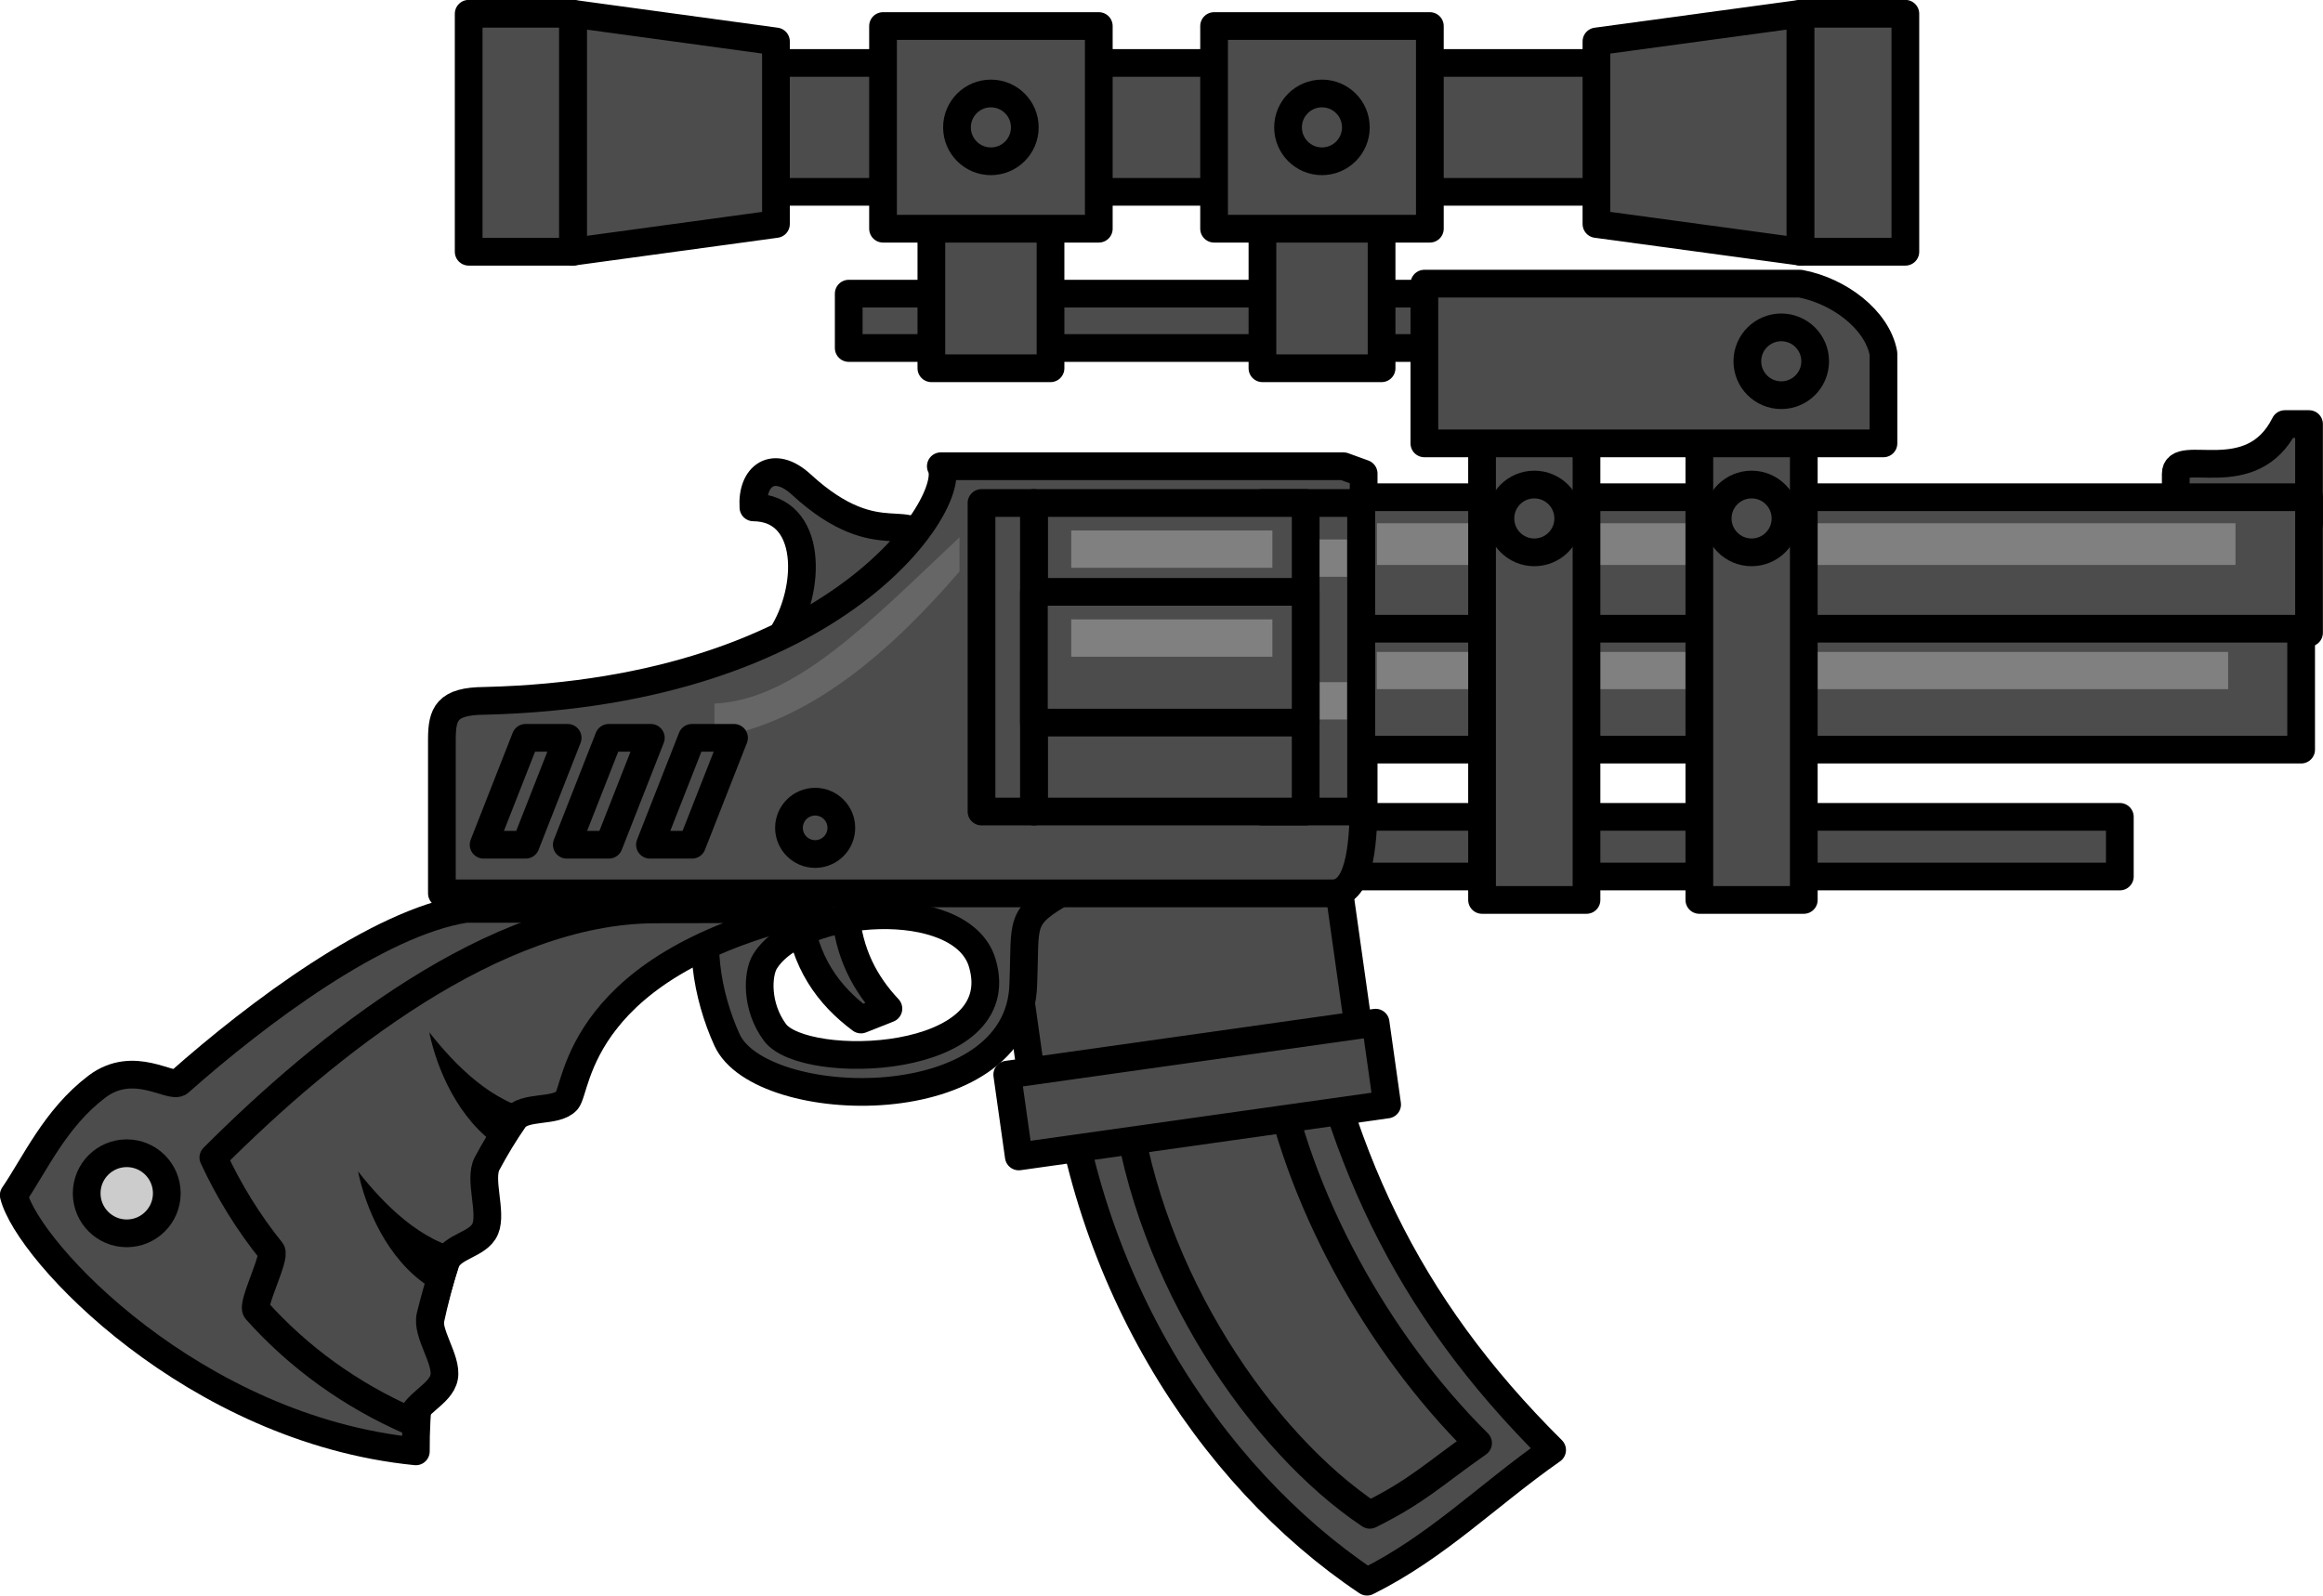 <?xml version="1.0" encoding="UTF-8"?>
<svg width="187.35mm" height="128.72mm" version="1.1" viewBox="0 0 663.83 456.08" xmlns="http://www.w3.org/2000/svg">
<g transform="translate(3681.1 1499.7)">
<g transform="matrix(2.236 0 0 2.236 -4924.7 -3307.4)" fill-rule="evenodd">
<g stroke="#000" stroke-linecap="round" stroke-linejoin="round" stroke-miterlimit="2.613" stroke-width="3.543">
<path d="m706.95 912.87h120.14v7.624h-120.14v-7.624z" fill="#4c4c4c"/>
<path d="m557.93 961.23c2.69-3.932 5.296-9.835 10.617-13.866 4.738-3.589 9.511 0.337 10.542-0.577 9.996-8.855 25.383-20.395 36.59-22.156h17.883v14.234c-13.885 7.538-24.384 34.008-24.244 55.113-28.287-2.8-49.611-25.477-51.389-32.749z" fill="#4c4c4c"/>
<path d="m572.37 955.87c2.828 0 5.12 2.293 5.12 5.12 0 2.828-2.293 5.12-5.12 5.12-2.828 0-5.12-2.293-5.12-5.12 0-2.828 2.292-5.12 5.12-5.12z" fill="#ccc"/>
</g>
<g fill="#4c4c4c" stroke="#000" stroke-linecap="round" stroke-linejoin="round" stroke-miterlimit="2.613" stroke-width="3.543">
<path d="m691.53 939.7c9.007-4.483 21.787-5.666 30.794-10.15 4.452 25.881 13.345 45.548 32.21 64.256-8.335 5.834-14.647 12.347-23.654 16.831-20.224-13.536-37.158-39.436-39.35-70.937z"/>
<path d="m700.05 949.28c6.167-3.069 12.558-2.465 18.725-5.534 3.048 17.719 13.38 36.37 26.295 49.178-5.707 3.994-7.67 6.096-13.837 9.165-13.846-9.267-28.268-30.299-31.184-52.809z"/>
<path d="m684.63 922.23 41.844-5.902 4.216 29.889-41.844 5.902-4.216-29.889z"/>
<path d="m684.9 945.82 47.075-6.64 1.475 10.461-47.075 6.64-1.476-10.461z"/>
<path d="m658.19 924.88h6.011c0.412 5.487 2.565 9.363 5.511 12.506-1.169 0.463-2.338 0.926-3.506 1.39-4.149-3.094-7.244-7.287-8.015-13.896z"/>
<path d="m686.95 934.25c-0.445 17.474-33.586 16.543-37.87 7.125-2.556-5.619-3.915-13.176-1.577-19.149h44.896c-6.149 3.526-5.114 3.931-5.45 12.024zm-33.019-2.876c4.418-7.213 25.163-8.626 27.774 0.164 3.913 13.173-22.755 13.94-26.497 8.881-2.458-3.323-2.23-7.489-1.277-9.045z"/>
<path d="m652.46 873.31c7.633 0.075 7.472 10.509 3.543 16.502l2.637 4.305c3.557-2.154 14.358-11.129 15.743-15.34-1.363-6.031-5.592 0.994-15.804-8.389-3.544-3.257-6.392-1.131-6.118 2.922z"/>
<path d="m851.27 862.66h-3.089c-4.265 8.551-13.944 2.863-13.944 6.358v6.358h17.032v-12.716z"/>
<path d="m676.41 868.05h51.462l2.577 0.937v41.912c-0.015 6.201-0.665 11.859-4.093 11.751h-113.71v-19.692c9e-3 -3.255 0.611-4.894 5.469-4.917 45.44-1.111 60.586-25.737 58.298-29.992z"/>
<path d="m730.12 872.01h121.15v17.322h-121.15v-17.322z"/>
<path d="m730.12 888.82h120.14v15.454h-120.14v-15.454z"/>
</g>
<path d="m732.15 875.34h109.72v5.33h-109.72v-5.33z" fill="#808080"/>
<path d="m732.13 891.79h108.8v4.755h-108.8v-4.755z" fill="#808080"/>
<path d="m730.12 872.75h-12.641v39.441h12.641v-39.441z" fill="#4c4c4c" stroke="#000" stroke-linecap="round" stroke-linejoin="round" stroke-miterlimit="2.613" stroke-width="3.543"/>
<path d="m719.29 895.65h9.019v4.773h-9.019v-4.773z" fill="#808080"/>
<path d="m719.29 877.41h9.019v4.773h-9.019v-4.773z" fill="#808080"/>
<g fill="#4c4c4c" stroke="#000" stroke-linecap="round" stroke-linejoin="round" stroke-miterlimit="2.613" stroke-width="3.543">
<path d="m723.04 872.75h-34.734v39.441h34.734v-39.441z"/>
<path d="m681.61 872.75h6.699v39.441h-6.699v-39.441z"/>
<path d="m723.04 884.11h-34.734v16.712h34.734v-16.712z"/>
</g>
<path d="m693.08 876.26h25.704v4.772h-25.704v-4.772z" fill="#808080"/>
<path d="m647.48 898.39c10.255-0.449 19.754-10.348 31.319-21.26v4.374c-8.478 9.829-18.918 19.277-31.319 21.26v-4.374" fill="#666"/>
<path d="m693.08 887.63h25.704v4.773h-25.704v-4.773z" fill="#808080"/>
<g fill="#4c4c4c" stroke="#000" stroke-linecap="round" stroke-linejoin="round" stroke-miterlimit="2.613" stroke-width="3.543">
<path d="m660.35 910.93c1.847 0 3.345 1.498 3.345 3.345 0 1.847-1.497 3.345-3.345 3.345-1.847 0-3.345-1.498-3.345-3.345 0-1.847 1.498-3.345 3.345-3.345z"/>
<path d="m583.44 956.42c2.024 4.358 4.509 8.353 7.404 11.95 0.601 0.746-2.542 6.852-1.907 7.564 2.704 3.027 5.722 5.74 9.018 8.114 3.296 2.374 6.872 4.409 10.693 6.081 0.289-2.208 3.867-3.378 4.287-5.636 0.42-2.258-2.314-5.605-1.751-7.865 0.564-2.26 1.203-4.512 1.921-6.728 0.718-2.216 4.205-2.249 5.088-4.373 0.884-2.124-0.834-6.341 0.226-8.326 1.06-1.984 2.212-3.888 3.46-5.686 1.248-1.798 5.282-0.804 6.728-2.366 1.447-1.563 1.149-17.75 32.274-24.513l-20.912 0.066c-20.62 0-42.17 17.357-56.53 31.716z"/>
<path d="m745.58 861.88h13.349v61.611h-13.349v-61.611z"/>
<path d="m773.35 861.88h13.349v61.611h-13.349v-61.611z"/>
<path d="m752.26 870.39c2.393 0 4.334 1.941 4.334 4.334 0 2.393-1.941 4.334-4.334 4.334s-4.334-1.941-4.334-4.334c0-2.393 1.941-4.334 4.334-4.334z"/>
<path d="m780.03 870.39c2.393 0 4.334 1.941 4.334 4.334 0 2.393-1.941 4.334-4.334 4.334-2.393 0-4.334-1.941-4.334-4.334 0-2.393 1.941-4.334 4.334-4.334z"/>
</g>
<path d="m611.03 940.4c3.315 4.238 8.147 9.096 13.67 10.024-1.269 1.287-3.366 3.402-4.635 4.689-5.355-3.491-8.091-10.119-9.035-14.713"/>
<path d="m601.93 958.19c3.315 4.239 8.147 9.096 13.67 10.024-1.27 1.287-3.366 3.402-4.635 4.689-5.355-3.491-8.091-10.119-9.035-14.713"/>
<g fill="#4c4c4c" stroke="#000" stroke-linecap="round" stroke-linejoin="round" stroke-miterlimit="2.613" stroke-width="3.543">
<path d="m628.72 902.77h-5.377l-5.365 13.664h5.377l5.365-13.664z"/>
<path d="m639.35 902.77h-5.377l-5.365 13.664h5.377l5.365-13.664z"/>
<path d="m649.98 902.77h-5.377l-5.365 13.664h5.377l5.365-13.664z"/>
<path d="m617.45 816.5h149.62v16.472h-149.62v-16.472z"/>
<path d="m664.64 845.99h97.482v6.945h-97.482v-6.945z"/>
<path d="m690.43 829.62h-15.226v25.906h15.226v-25.906z"/>
<path d="m732.74 829.62h-15.226v25.906h15.226v-25.906z"/>
<path d="m760.2 813.75 26.082-3.543v30.422l-26.082-3.543v-23.336z"/>
<path d="m655.34 813.75-25.946-3.543v30.422l25.946-3.543v-23.336z"/>
<path d="m799.68 810.21h-13.394v30.422h13.394v-30.422z"/>
<path d="m616.07 810.21h13.324v30.422h-13.324v-30.422z"/>
<path d="m696.6 811.78h-27.575v25.906h27.575v-25.906z"/>
<path d="m738.91 811.78h-27.575v25.906h27.575v-25.906z"/>
<path d="m786.25 844.71h-48.041v20.418h58.671v-11.5c-0.799-4.345-5.715-8.003-10.63-8.918z"/>
<path d="m682.81 820.4c2.393 0 4.334 1.941 4.334 4.334 0 2.393-1.941 4.334-4.334 4.334-2.393 0-4.334-1.941-4.334-4.334 0-2.393 1.941-4.334 4.334-4.334z"/>
<path d="m725.12 820.4c2.393 0 4.334 1.941 4.334 4.334 0 2.393-1.941 4.334-4.334 4.334s-4.334-1.941-4.334-4.334c0-2.393 1.941-4.334 4.334-4.334z"/>
<path d="m783.82 850.3c2.393 0 4.334 1.941 4.334 4.334 0 2.393-1.941 4.334-4.334 4.334s-4.334-1.941-4.334-4.334c0-2.393 1.941-4.334 4.334-4.334z"/>
</g>
</g>
</g>
</svg>
